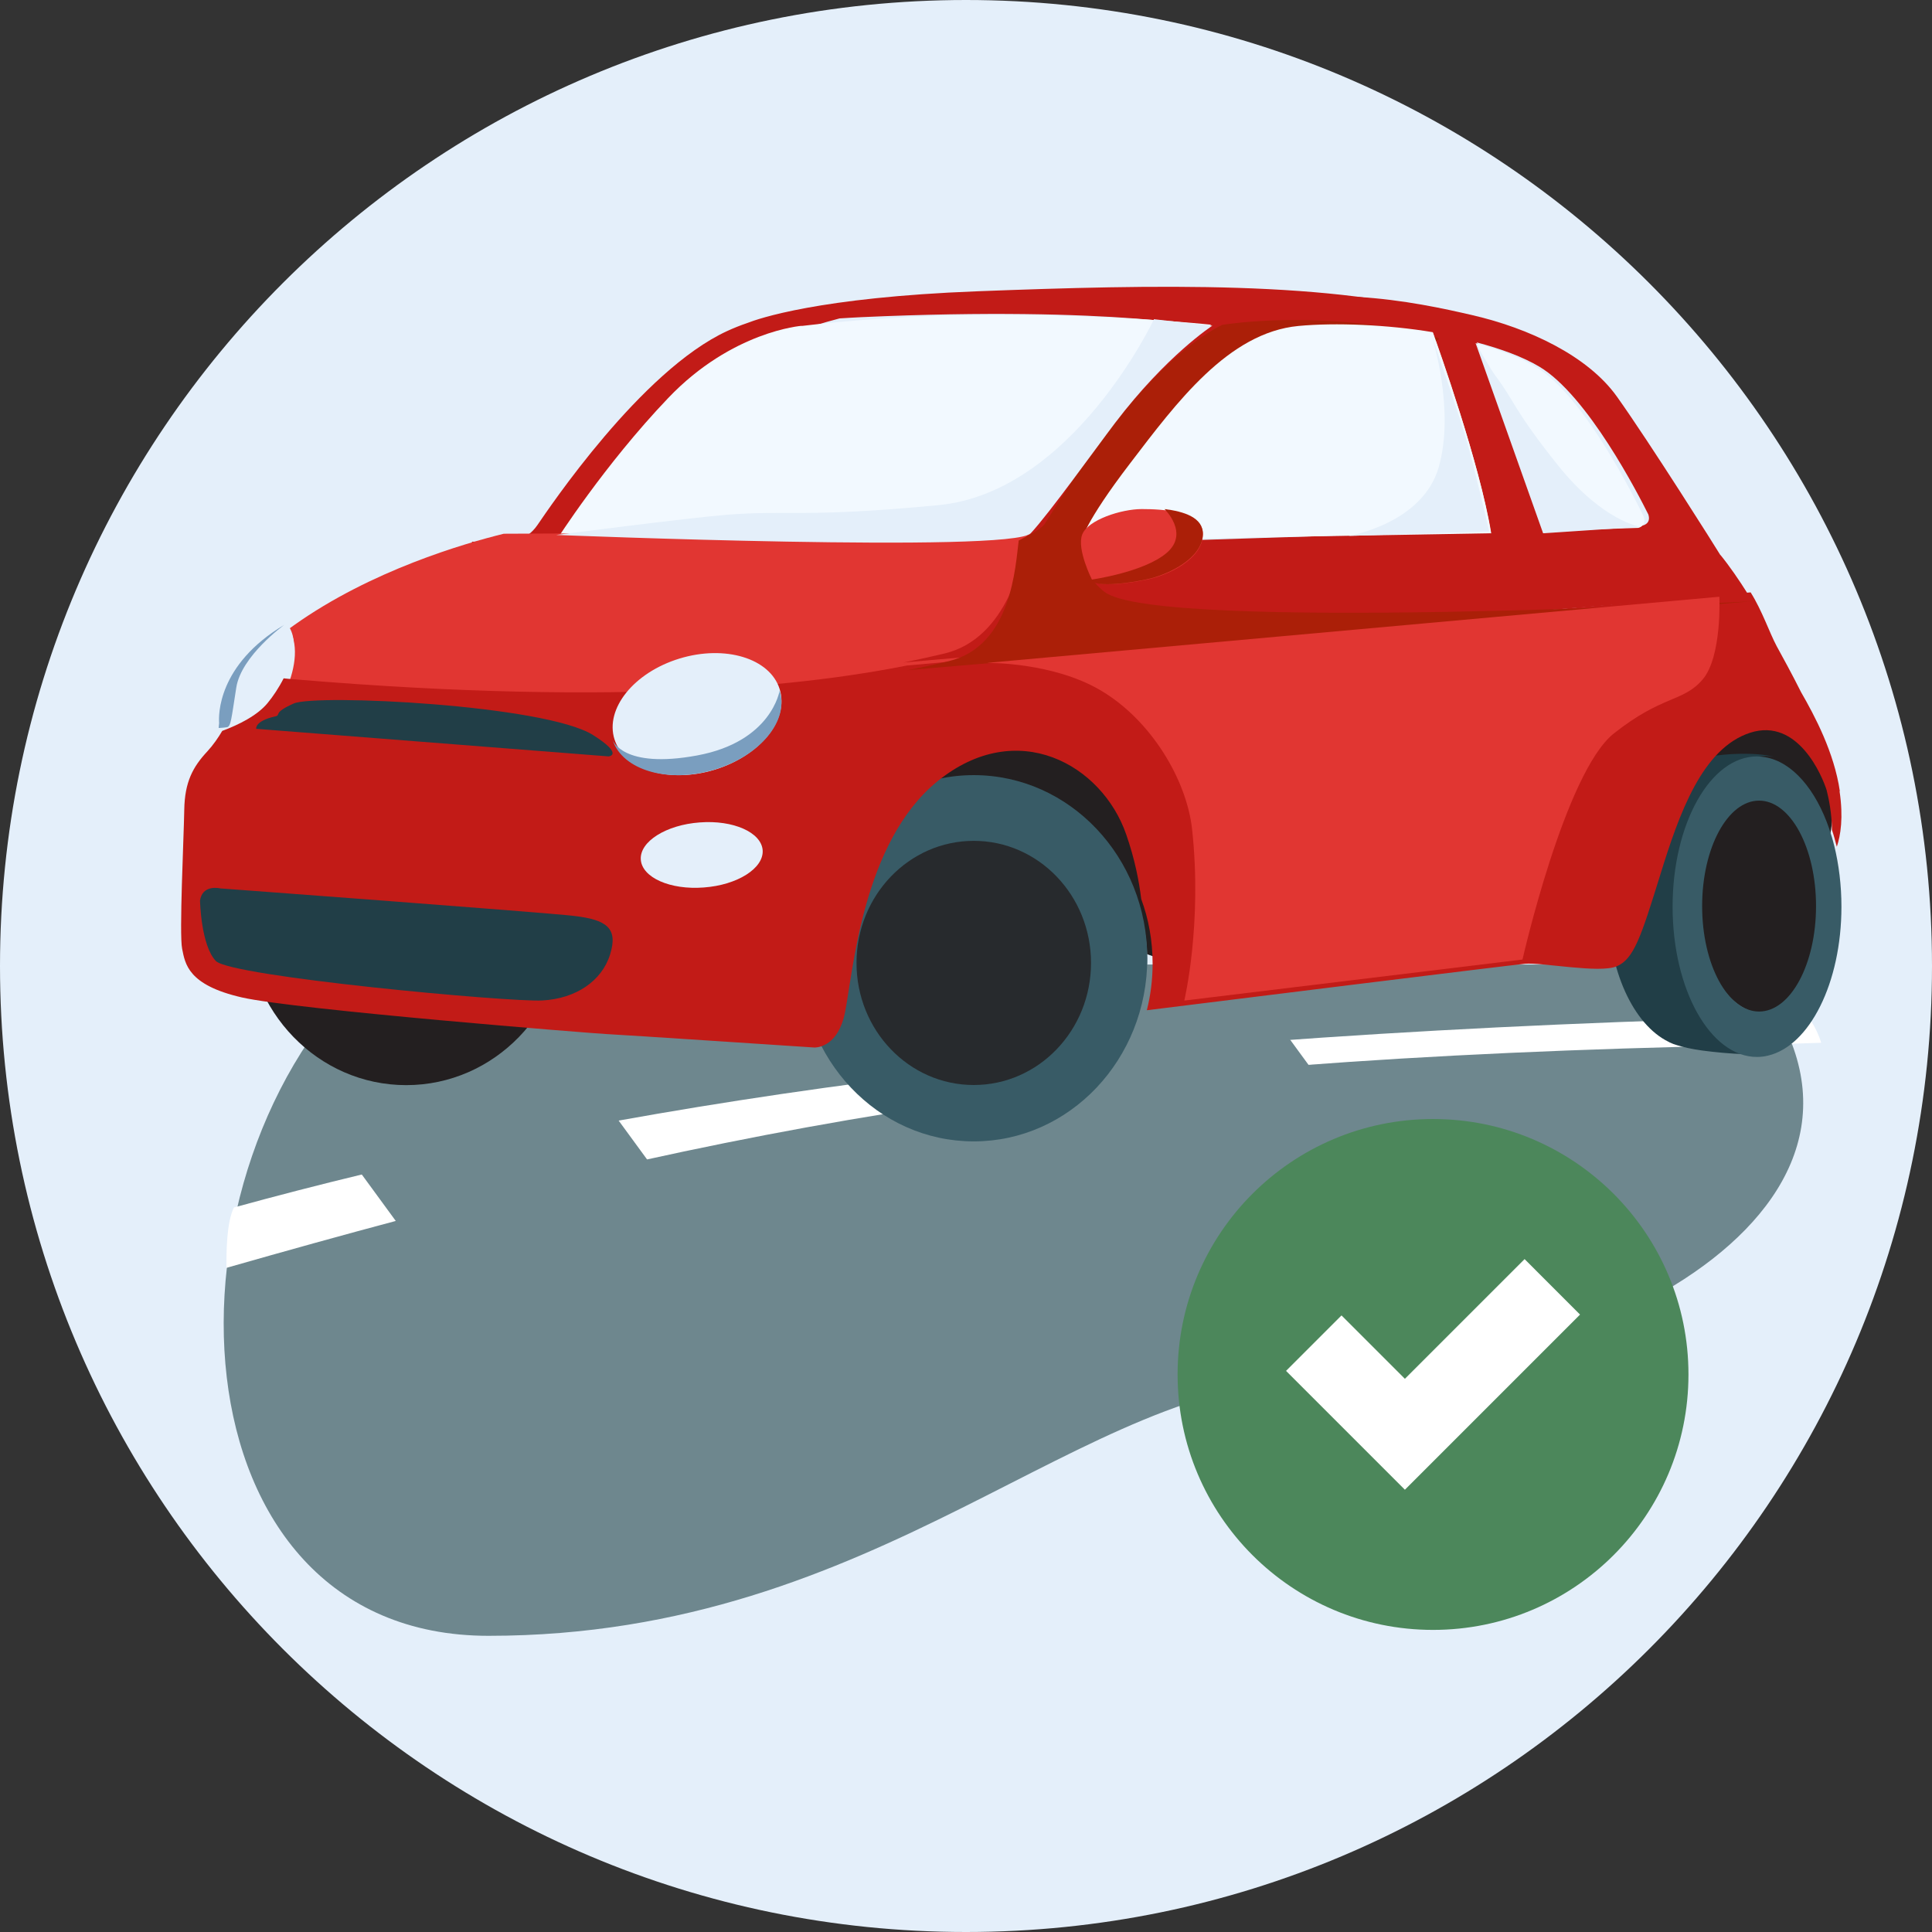 <?xml version="1.0" encoding="UTF-8"?>
<svg width="128px" height="128px" viewBox="0 0 128 128" version="1.1" xmlns="http://www.w3.org/2000/svg" xmlns:xlink="http://www.w3.org/1999/xlink">
    <rect x="0" y="0" width="128" height="128" fill="#333333" stroke="none"/>
    <title>01_Basics_Icons_Illustrations/06_illustrations_128x128/Status/w41-Ride positive</title>
    <g id="01_Basics_Icons_Illustrations/06_illustrations_128x128/Status/w41-Ride-positive" stroke="none" stroke-width="1" fill="none" fill-rule="evenodd">
        <g id="w55-ride-check-1">
            <path d="M128,64 C128,28.654 99.347,0 64,0 C28.654,0 0,28.654 0,64 C0,99.347 28.654,128 64,128 C99.347,128 128,99.347 128,64 Z" id="Path" fill="#E4EFFA" fill-rule="nonzero"></path>
            <path d="M24.792,63.9 L115.424,63.9 C128.85,79.26 106.1,91.419 87.277,91.419 C71.591,91.419 58.509,108.377 32.365,108.377 C11.123,108.377 9.883,77.495 24.792,63.9 Z" id="Path" fill="#6E878E" fill-rule="nonzero"></path>
            <path d="M111.57,67.562 C65.874,69.054 37.58,73.933 15.499,79.999 C15,80.999 15,82.999 15,83.999 C46.25,75.072 68.741,70.464 111.57,69.351 C115.178,69.257 118.182,69.17 120.657,69.087 C120.51,68.587 120.273,68.079 119.939,67.563 L111.57,67.562 Z" id="Path" fill="#FFFFFF" fill-rule="nonzero"></path>
            <polygon id="Path" fill="#6E878E" fill-rule="nonzero" points="44.013 78.378 35.355 66.542 22.578 75.911 31.235 87.747"></polygon>
            <polygon id="Path" fill="#6E878E" fill-rule="nonzero" points="88.619 73.182 79.961 61.346 67.184 70.715 75.841 82.551"></polygon>
            <path d="M49.244,35.973 C53.374,35.649 54.264,36.176 63.044,35.335 C71.825,34.495 77.285,22.735 77.285,22.735 L80.985,23.018 C80.985,23.018 77.395,24.943 74.055,29.41 C72.775,31.111 69.755,35.639 68.545,36.976 C67.335,38.313 38.104,37.3 38.104,37.3 C38.104,37.3 46.754,36.156 49.254,35.963 L49.244,35.973 Z" id="Path" fill="#B8BFC1" fill-rule="nonzero"></path>
            <path d="M98.364,26.636 C99.556,28.201 99.537,28.838 102.332,32.341 C105.127,35.835 107.707,36.226 107.707,36.226 L101.687,36.422 L97.142,24.6 C97.142,24.6 98.129,26.322 98.374,26.636 L98.364,26.636 Z" id="Path" fill="#B8BFC1" fill-rule="nonzero"></path>
            <path d="M94.645,23.977 C94.645,23.977 96.385,28.98 96.855,30.605 C97.325,32.23 98.385,36.744 98.385,36.744 L89.063,37.043 C89.063,37.043 93.955,36.246 95.045,32.499 C96.135,28.751 94.645,23.977 94.645,23.977 Z" id="Path" fill="#B8BFC1" fill-rule="nonzero"></path>
            <path d="M49.244,35.973 C53.374,35.649 54.264,36.176 63.045,35.335 C71.825,34.494 77.285,22.735 77.285,22.735 L80.985,23.018 C80.985,23.018 77.395,24.943 74.055,29.41 C72.775,31.111 69.755,35.639 68.545,36.976 C67.335,38.313 38.104,37.3 38.104,37.3 C38.104,37.3 46.754,36.156 49.254,35.963 L49.244,35.973 Z" id="Path" fill="#B8BFC1" fill-rule="nonzero"></path>
            <path d="M99.607,26.743 C100.799,28.391 100.778,29.061 103.575,32.749 C106.369,36.426 108.95,36.838 108.95,36.838 L102.93,37.044 L98.385,24.6 C98.385,24.6 99.371,26.413 99.616,26.743 L99.607,26.743 Z" id="Path" fill="#B8BFC1" fill-rule="nonzero"></path>
            <path d="M95.264,23.977 C95.264,23.977 97.004,28.98 97.474,30.605 C97.944,32.23 99.005,36.744 99.005,36.744 L89.683,37.043 C89.683,37.043 94.574,36.246 95.664,32.499 C96.754,28.751 95.264,23.977 95.264,23.977 Z" id="Path" fill="#B8BFC1" fill-rule="nonzero"></path>
            <path d="M117.057,47.026 C117.057,47.026 125.212,52.584 119.119,59.081 C113.036,65.588 108.789,56.247 110.624,51.746 C112.459,47.245 114.984,45.249 117.057,47.026 Z" id="Path" fill="#231F20" fill-rule="nonzero"></path>
            <path d="M55.505,54.627 C55.302,55.094 77.912,64.241 77.861,63.784 C77.8,63.327 78.765,51.968 71.916,48.465 C65.067,44.963 56.013,53.44 55.505,54.627 Z" id="Path" fill="#231F20" fill-rule="nonzero"></path>
            <path d="M111.422,59.939 C111.422,54.505 113.918,50.089 116.989,50.089 C117.172,50.089 117.344,50.109 117.525,50.139 C116.262,49.819 114.302,49.929 113.17,50.139 C112.179,50.319 111.392,50.609 111.037,50.749 C108.471,51.588 106.53,55.404 106.53,59.989 C106.53,64.275 108.218,67.881 110.542,69.02 C110.562,69.03 110.593,69.04 110.613,69.06 C110.775,69.14 110.946,69.2 111.118,69.25 C111.503,69.37 112.048,69.5 112.776,69.6 C114.494,69.83 116.798,69.979 117.718,69.69 C117.474,69.75 117.232,69.779 116.979,69.779 C113.907,69.779 111.412,65.374 111.412,59.929 L111.422,59.939 Z" id="Path" fill="#213E47" fill-rule="nonzero"></path>
            <path d="M116.843,52.515 C114.464,52.515 112.546,55.788 112.546,59.82 C112.546,63.852 114.475,67.125 116.843,67.125 C119.211,67.125 121.14,63.852 121.14,59.82 C121.14,55.788 119.211,52.515 116.843,52.515 Z" id="Path" fill="#231F20" fill-rule="nonzero"></path>
            <path d="M121.524,56.042 C121.433,55.659 121.32,55.285 121.199,54.932 C120.306,52.306 118.746,50.469 116.94,50.166 C116.768,50.136 116.584,50.115 116.402,50.115 C113.318,50.115 110.814,54.568 110.814,60.071 C110.814,65.574 113.318,70.026 116.402,70.026 C116.655,70.026 116.899,69.996 117.143,69.935 C119.881,69.289 122,65.119 122,60.071 C122,58.637 121.827,57.274 121.524,56.032 L121.524,56.042 Z M116.544,67.017 C114.455,67.017 112.771,63.887 112.771,60.03 C112.771,56.173 114.465,53.043 116.544,53.043 C118.624,53.043 120.317,56.173 120.317,60.03 C120.317,63.887 118.624,67.017 116.544,67.017 Z" id="Shape" fill="#385B66" fill-rule="nonzero"></path>
            <path d="M37.478,61.004 C37.478,67.014 32.746,71.893 26.913,71.893 C21.08,71.893 16.348,67.014 16.348,61.004 C16.348,54.994 21.08,50.115 26.913,50.115 C32.746,50.115 37.478,54.994 37.478,61.004 Z" id="Path" fill="#231F20" fill-rule="nonzero"></path>
            <path d="M96.703,21.004 C88.435,18.571 76.452,18.854 64.751,19.298 C54.222,19.702 50.214,21.125 49.518,21.398 C49.043,21.559 48.589,21.741 48.175,21.933 C42.471,24.558 36.364,33.686 35.606,34.786 C34.849,35.887 33.779,35.887 33.779,35.887 C33.719,35.887 32.79,35.887 31.265,35.887 C31.316,36.16 31.366,36.432 31.457,36.715 C31.79,37.836 32.608,38.633 33.799,39.017 C35.869,39.683 38.413,39.825 40.331,38.714 C41.462,38.058 42.4,37.139 43.319,36.22 L38.645,36.361 C38.645,36.361 38.827,35.261 42.057,31.343 C44.167,28.779 46.408,25.669 49.114,23.892 C50.82,22.65 53.374,21.67 55.625,21.095 C56.13,21.065 56.605,21.034 57.049,21.014 C73.928,20.247 80.783,21.772 80.783,21.772 C80.783,21.772 87.728,20.56 87.94,20.661 C88.152,20.762 104.991,23.437 96.723,21.004 L96.703,21.004 Z" id="Path" fill="#C21B17" fill-rule="nonzero"></path>
            <path d="M53.113,21.586 C53.113,21.586 48.505,21.928 44.27,26.37 C40.034,30.803 36.858,35.799 36.858,35.799 L65.688,35.768 L66.656,35.698 C66.656,35.698 67.796,35.869 68.804,34.419 C69.813,32.968 75.187,24.336 80.36,21.525 C80.36,21.525 66.404,19.994 53.113,21.596 L53.113,21.586 Z" id="Path" fill="#F2F9FF" fill-rule="nonzero"></path>
            <path d="M75.246,59.442 C75.489,61.557 75.246,62.801 75.246,62.801 L74.771,66.909 C74.771,66.909 75.084,66.868 75.63,66.808 C75.883,65.826 76.014,64.794 76.014,63.722 C76.014,62.214 75.741,60.778 75.256,59.442 L75.246,59.442 Z" id="Path" fill="#6E878E" fill-rule="nonzero"></path>
            <path d="M64.512,75.62 C70.862,75.62 76.01,70.188 76.01,63.487 C76.01,56.786 70.862,51.354 64.512,51.354 C58.163,51.354 53.015,56.786 53.015,63.487 C53.015,70.188 58.163,75.62 64.512,75.62 Z" id="Path" fill="#385B66" fill-rule="nonzero"></path>
            <path d="M64.514,55.708 C60.223,55.708 56.746,59.326 56.746,63.796 C56.746,68.267 60.223,71.885 64.514,71.885 C68.805,71.885 72.283,68.267 72.283,63.796 C72.283,59.326 68.805,55.708 64.514,55.708 Z" id="Path" fill="#231F20" fill-rule="nonzero" opacity="0.8"></path>
            <path d="M63.222,44.212 C67.441,43.05 68.496,36.875 68.719,34.95 C68.262,35.244 67.887,35.244 67.887,35.244 C67.542,35.208 33.377,35.361 33.377,35.361 C30.801,35.995 24.595,37.779 19.453,41.441 C19.352,41.512 19.26,41.582 19.159,41.653 C19.859,42.874 19.494,44.517 18.875,45.902 C19.129,45.926 19.392,45.949 19.656,45.984 C45.79,48.508 58.213,45.609 63.222,44.224 L63.222,44.212 Z" id="Path" fill="#E13632" fill-rule="nonzero"></path>
            <path d="M121.895,52.423 C121.523,49.861 120.233,47.432 119.328,45.862 C118.704,44.617 118.1,43.524 117.707,42.805 C117.244,41.944 116.739,40.441 115.984,39.246 C106.944,40.046 68.199,43.341 60.095,44.091 C53.884,45.326 41.673,46.865 19.567,45.012 C19.305,44.992 19.044,44.971 18.792,44.941 C18.47,45.579 18.077,46.156 17.735,46.571 C17.06,47.401 15.812,48.019 14.725,48.424 C14.463,48.869 14.121,49.365 13.738,49.78 C12.782,50.803 12.238,51.805 12.208,53.648 C12.178,55.501 11.866,61.869 12.067,62.861 C12.269,63.853 12.44,65.26 16.013,66.08 C19.587,66.9 39.439,68.48 40.194,68.51 C40.939,68.54 53.955,69.401 53.955,69.401 C53.955,69.401 54.337,69.421 54.78,69.148 C55.173,68.905 55.616,68.429 55.888,67.477 C56.431,65.574 56.794,57.151 61.213,52.585 C61.495,52.291 61.797,52.018 62.119,51.755 C67.394,47.472 73.011,50.661 74.612,55.278 C75.185,56.928 75.467,58.376 75.608,59.56 C76.101,60.887 76.363,62.334 76.363,63.843 C76.363,64.906 76.232,65.939 75.981,66.931 C80.35,66.384 100.041,63.944 101.036,63.853 C102.164,63.752 105.94,64.501 107.097,64.025 C108.255,63.549 108.728,62.041 109.996,57.961 C111.255,53.881 112.785,49.568 115.956,48.545 C119.127,47.523 120.747,51.451 121.029,52.382 C121.029,52.382 121.029,52.382 121.029,52.392 C121.16,52.899 121.362,53.891 121.372,54.984 C121.493,55.339 121.592,55.713 121.694,56.098 C121.946,55.349 122.136,54.154 121.875,52.413 L121.895,52.423 Z" id="Path" fill="#C21B17" fill-rule="nonzero"></path>
            <path d="M113.977,36.773 C113.774,36.428 109.308,29.338 107.124,26.275 C105.194,23.567 101.273,21.741 97.583,20.889 C93.894,20.027 86.375,18.424 80.937,21.132 C75.5,23.84 69.688,33.284 68.97,34.41 C68.687,34.856 68.354,35.13 68.061,35.292 C67.838,36.956 66.787,42.281 62.583,43.295 C61.845,43.467 60.935,43.68 59.854,43.893 C67.98,43.143 106.71,40.13 115.786,39.329 C115.21,38.416 114.584,37.503 113.988,36.773 L113.977,36.773 Z M75.085,30.839 C78.158,26.792 81.614,22.086 86.304,21.639 C88.75,21.406 91.944,21.568 94.935,22.076 C95.309,23.12 98.018,30.636 98.746,35.15 L71.841,36.022 C71.841,36.022 72.013,34.886 75.085,30.839 Z M108.832,34.815 L102.566,35.018 C101.929,32.888 99.918,26.447 97.836,22.684 C99.443,23.11 100.878,23.638 101.96,24.277 C105.174,26.163 108.57,32.807 109.207,34.085 C109.408,34.714 108.832,34.815 108.832,34.815 Z" id="Shape" fill="#C21B17" fill-rule="nonzero"></path>
            <path d="M73.186,39.226 C70.754,37.311 72.106,35.041 76.871,29.135 C80.434,24.717 97.129,22.863 95.181,22.357 C87.621,20.391 80.969,21.526 80.969,21.526 C75.538,24.231 69.956,33.542 69.24,34.677 C68.957,35.123 67.796,35.639 67.493,35.811 C67.271,37.473 67.049,42.802 62.85,43.805 C62.113,43.978 61.205,44.19 60.125,44.403 C68.24,43.653 106.92,40.644 115.985,39.844 C115.985,39.844 76.578,41.901 73.186,39.216 L73.186,39.226 Z" id="Path" fill="#AB1F08" fill-rule="nonzero"></path>
            <path d="M86.027,21.596 C81.379,22.036 77.946,26.675 74.884,30.683 C71.822,34.681 71.661,35.803 71.661,35.803 L98.797,35.329 C98.074,30.87 95.312,23.041 94.93,22.009 C91.949,21.508 88.456,21.365 86.027,21.596 Z" id="Path" fill="#F2F9FF" fill-rule="nonzero"></path>
            <path d="M101.803,24.341 C100.744,23.697 99.337,23.164 97.762,22.735 C99.802,26.521 101.774,33.03 102.398,35.179 L108.539,34.974 C108.539,34.974 109.104,34.872 108.905,34.237 C108.282,32.948 104.953,26.255 101.803,24.341 Z" id="Path" fill="#F2F9FF" fill-rule="nonzero"></path>
            <path d="M51.651,45.643 C52.295,47.675 50.363,50.075 47.344,50.996 C44.325,51.918 41.356,51.016 40.712,48.984 C40.068,46.952 42,44.553 45.019,43.631 C48.038,42.709 51.007,43.611 51.651,45.643 Z" id="Path" fill="#E4EFFA" fill-rule="nonzero"></path>
            <path d="M51.65,45.758 C52.301,47.749 50.347,50.1 47.294,51.003 C44.242,51.907 41.24,51.023 40.589,49.031 C40.589,49.031 41.24,50.964 46.185,50.051 C51.131,49.138 51.65,45.758 51.65,45.758 Z" id="Path" fill="#7A9EBF" fill-rule="nonzero"></path>
            <path d="M50.529,56.34 C50.598,57.531 48.853,58.636 46.629,58.798 C44.395,58.971 42.533,58.138 42.454,56.946 C42.376,55.755 44.13,54.651 46.355,54.488 C48.579,54.315 50.451,55.149 50.529,56.34 Z" id="Path" fill="#E4EFFA" fill-rule="nonzero"></path>
            <path d="M13.254,59.706 C13.254,59.706 13.315,62.632 14.299,63.667 C15.284,64.701 33.718,66.403 35.928,66.284 C38.138,66.164 39.866,65.01 40.419,63.239 C40.971,61.477 40.178,60.93 38.018,60.681 C35.868,60.432 14.6,58.86 14.6,58.86 C14.6,58.86 13.375,58.552 13.244,59.716 L13.254,59.706 Z" id="Path" fill="#213E47" fill-rule="nonzero"></path>
            <path d="M72.353,38.417 C72.353,38.417 71.324,36.398 71.697,35.419 C72.069,34.441 74.294,33.727 75.646,33.727 C76.998,33.727 79.752,33.859 79.694,35.45 C79.635,37.051 77.469,38.029 76.342,38.315 C75.215,38.611 72.647,38.968 72.363,38.417 L72.353,38.417 Z" id="Path" fill="#E13632" fill-rule="nonzero"></path>
            <path d="M72.237,38.413 C72.526,38.971 75.138,38.609 76.284,38.309 C77.43,38.009 79.634,37.016 79.693,35.403 C79.733,34.285 78.427,33.882 77.151,33.727 C77.151,33.727 78.826,35.33 77.291,36.634 C75.756,37.937 72.237,38.413 72.237,38.413 Z" id="Path" fill="#AB1F08" fill-rule="nonzero"></path>
            <path d="M65.458,43.922 C65.458,43.922 69.706,43.862 72.89,45.721 C76.264,47.69 78.614,51.668 78.976,54.916 C79.668,61.233 78.463,66.29 78.463,66.29 L100.869,63.571 C100.869,63.571 103.68,51.178 106.914,48.6 C110.148,46.031 111.504,46.531 112.8,45.022 C114.094,43.522 113.914,39.535 113.914,39.535 L65.448,43.912 L65.458,43.922 Z" id="Path" fill="#E13632" fill-rule="nonzero"></path>
            <path d="M16.984,48.287 L40.327,50.114 C40.327,50.114 41.366,50.011 39.288,48.697 C36.1,46.692 20.921,45.965 19.462,46.608 C18.003,47.252 18.663,47.373 18.223,47.466 C16.854,47.774 16.974,48.287 16.974,48.287 L16.984,48.287 Z" id="Path" fill="#213E47" fill-rule="nonzero"></path>
            <path d="M48.169,34.103 C52.363,33.78 53.261,34.314 62.163,33.468 C71.065,32.622 76.453,21.15 76.453,21.15 L80.32,21.58 C80.32,21.58 77.272,23.553 73.875,28.025 C72.584,29.727 69.529,34 68.289,35.33 C67.049,36.659 36.858,35.442 36.858,35.442 C36.858,35.442 45.629,34.304 48.169,34.103 Z" id="Path" fill="#E4EFFA" fill-rule="nonzero"></path>
            <path d="M99.067,24.884 C100.321,26.531 100.312,27.207 103.263,30.881 C106.223,34.555 108.68,34.9 108.68,34.9 L102.235,35.33 L97.762,22.735 C97.762,22.735 98.81,24.546 99.067,24.884 Z" id="Path" fill="#E4EFFA" fill-rule="nonzero"></path>
            <path d="M94.92,22.438 C94.92,22.438 96.659,27.441 97.136,29.066 C97.613,30.691 98.666,35.208 98.666,35.208 L89.344,35.505 C89.344,35.505 94.234,34.713 95.317,30.958 C96.4,27.203 94.91,22.438 94.91,22.438 L94.92,22.438 Z" id="Path" fill="#E4EFFA" fill-rule="nonzero"></path>
            <path d="M17.656,46.459 C18.674,45.317 20.179,42.945 19.066,41.396 C14.402,44.155 14.487,47.669 14.518,48.192 C14.518,48.211 14.497,48.221 14.487,48.241 C15.631,47.844 16.946,47.263 17.656,46.469 L17.656,46.459 Z" id="Path" fill="#E4EFFA" fill-rule="nonzero"></path>
            <path d="M14.487,48.241 C14.487,48.241 14.507,47.931 14.517,47.911 C14.477,47.418 14.396,44.049 18.837,41.396 C18.837,41.396 15.987,43.449 15.655,45.549 C15.322,47.65 15.302,48.144 15.03,48.182 C14.758,48.221 14.487,48.231 14.487,48.231 L14.487,48.241 Z" id="Path" fill="#7A9EBF" fill-rule="nonzero"></path>
            <path d="M94.942,107.985 C104.288,107.985 111.865,100.408 111.865,91.061 C111.865,81.715 104.288,74.138 94.942,74.138 C85.596,74.138 78.019,81.715 78.019,91.061 C78.019,100.408 85.596,107.985 94.942,107.985 Z" id="Path" fill="#4C875B" fill-rule="nonzero"></path>
            <polygon id="Path" fill="#FFFFFF" points="96.753 95.024 96.753 95.024 93.078 98.699 85.204 90.825 88.879 87.15 93.078 91.349 101.008 83.419 104.682 87.094"></polygon>
        </g>
    </g>
</svg>